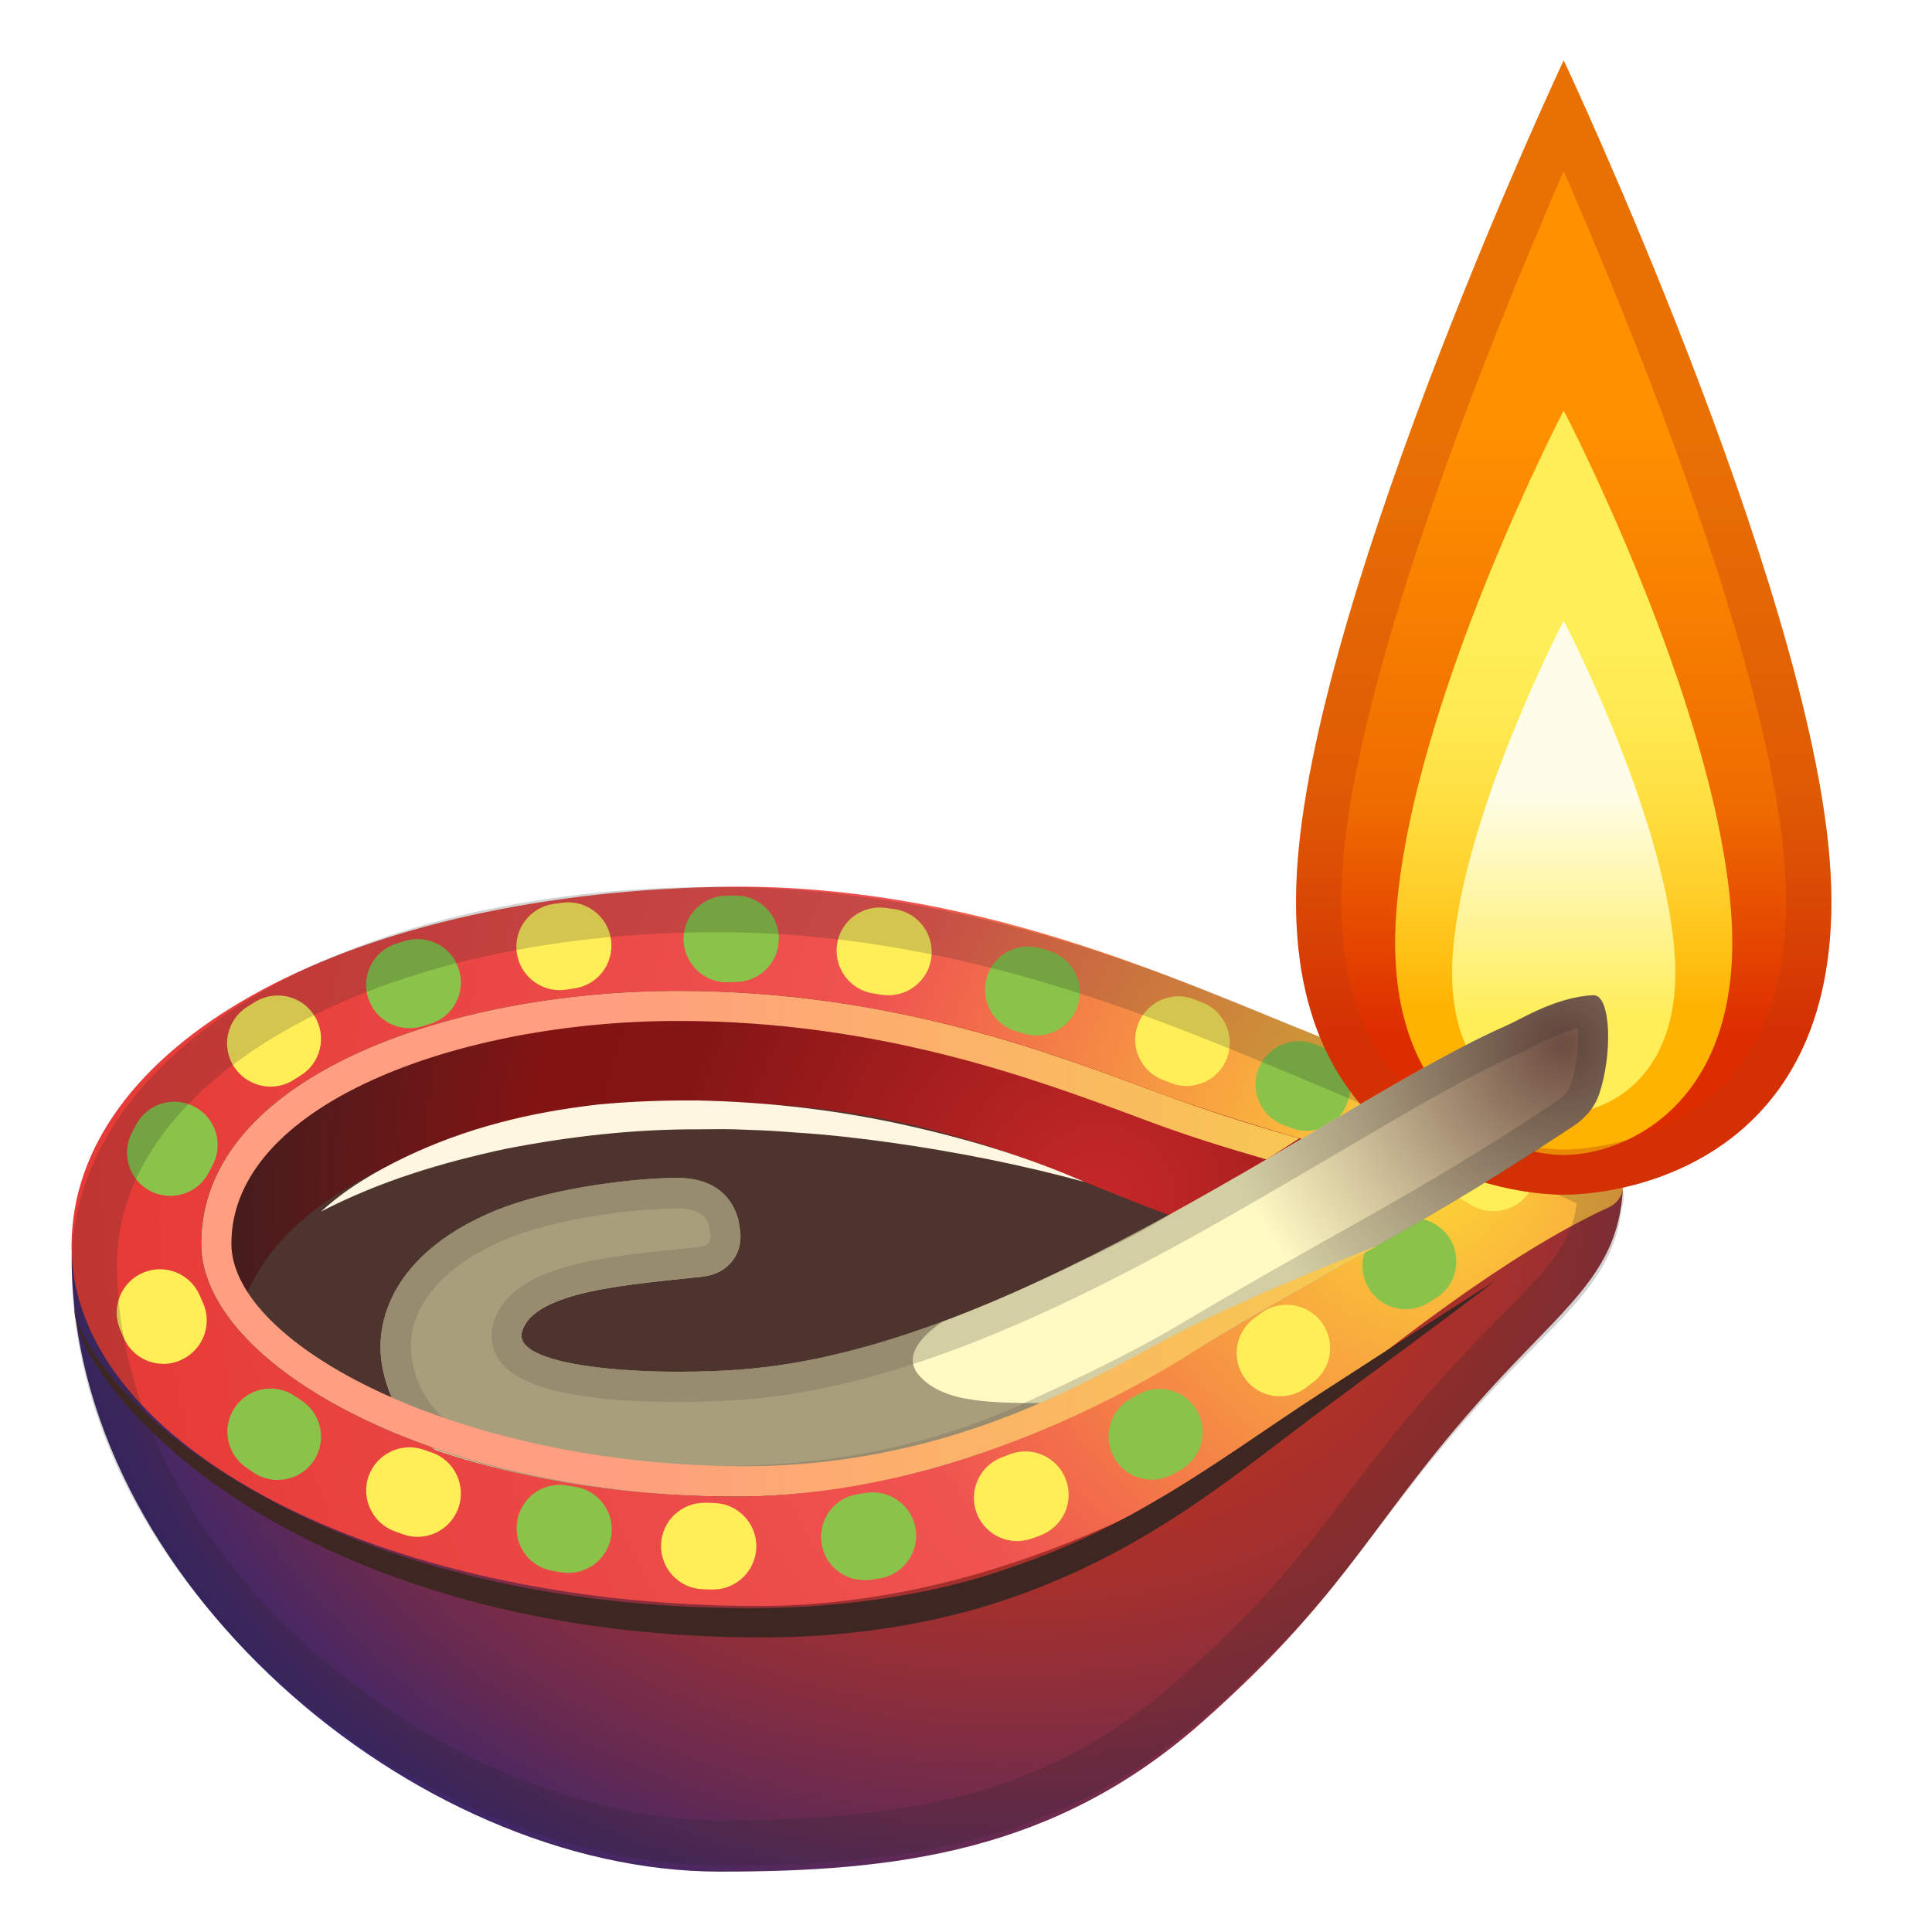 <svg enable-background="new 0 0 128 128" viewBox="0 0 128 128" xmlns="http://www.w3.org/2000/svg"><radialGradient id="g" cx="67.659" cy="78.443" r="70.987" gradientTransform="matrix(1 0 0 .809 0 15.44)" gradientUnits="userSpaceOnUse"><stop stop-color="#B93221" offset=".234"/><stop stop-color="#B33124" offset=".334"/><stop stop-color="#A4302D" offset=".46"/><stop stop-color="#8A2E3D" offset=".601"/><stop stop-color="#662A52" offset=".752"/><stop stop-color="#37266D" offset=".91"/><stop stop-color="#1A237E" offset="1"/></radialGradient><path d="m4.75 83.36c0-21.25 102.91-8.06 102.78-4.81-0.23 5.45-3.35 7.61-8.2 12.83-8.53 9.2-9.47 13.67-19.68 22.71-9.78 8.66-20.35 9.91-31.97 9.91-20.32 0-42.93-19.39-42.93-40.64z" fill="url(#g)"/><radialGradient id="f" cx="94.649" cy="77.108" r="90.551" gradientUnits="userSpaceOnUse"><stop stop-color="#FDD835" offset="0"/><stop stop-color="#FAB93B" offset=".098"/><stop stop-color="#EF5350" offset=".425"/><stop stop-color="#E94340" offset=".802"/><stop stop-color="#E53935" offset="1"/></radialGradient><path d="m106.27 76.37c1.52 0.64 1.81 2.93 0.31 3.62-6.94 3.19-14.5 9.35-18.03 12.07-8.18 6.34-22.56 14.34-38.28 14.34-25.14 0-45.53-10.66-45.53-23.82 0-13.15 17.61-23.25 42.75-23.82 16.94-0.38 30.76 6.33 39.56 9.78 7.08 2.76 14.82 5.98 19.22 7.83z" fill="url(#f)"/><g fill="#8BC34A"><path d="m57.26 104.69c-1.39 0-2.61-1.01-2.83-2.43-0.24-1.57 0.83-3.03 2.4-3.27l0.52-0.08c1.56-0.26 3.04 0.79 3.31 2.35 0.26 1.56-0.79 3.04-2.35 3.31l-0.61 0.1c-0.15 0.01-0.29 0.02-0.44 0.02z"/><path d="m37.66 104.21c-0.16 0-0.32-0.01-0.48-0.04l-0.58-0.1c-1.56-0.27-2.61-1.76-2.33-3.32 0.27-1.56 1.75-2.62 3.32-2.33l0.55 0.09c1.56 0.26 2.62 1.74 2.35 3.3-0.24 1.41-1.46 2.4-2.83 2.4z"/><path d="m76.31 98.03c-1.02 0-2.01-0.54-2.52-1.5-0.75-1.39-0.24-3.13 1.16-3.89l0.47-0.26c1.39-0.77 3.13-0.27 3.9 1.11s0.27 3.13-1.11 3.9l-0.53 0.29c-0.44 0.23-0.91 0.35-1.37 0.35z"/><path d="m18.4 98.05c-0.54 0-1.09-0.15-1.57-0.47-0.18-0.12-0.36-0.24-0.53-0.36-1.3-0.9-1.63-2.69-0.73-3.99s2.69-1.63 3.99-0.72c0.14 0.09 0.28 0.19 0.42 0.28 1.32 0.87 1.69 2.65 0.82 3.97-0.55 0.83-1.47 1.29-2.4 1.29z"/><path d="m93.14 86.74c-0.96 0-1.9-0.48-2.44-1.36-0.84-1.35-0.42-3.11 0.92-3.95l0.51-0.31c1.35-0.82 3.12-0.39 3.94 0.96s0.39 3.12-0.96 3.94l-0.47 0.29c-0.46 0.29-0.98 0.43-1.5 0.43z"/><path d="m11.28 79.23c-0.43 0-0.87-0.1-1.28-0.3-1.42-0.71-1.99-2.43-1.28-3.85 0.1-0.2 0.21-0.41 0.32-0.61 0.77-1.39 2.51-1.89 3.9-1.12s1.89 2.51 1.12 3.9c-0.07 0.13-0.14 0.27-0.21 0.4-0.5 1-1.51 1.58-2.57 1.58z"/><path d="m86.59 74.92c-0.34 0-0.69-0.06-1.04-0.19l-0.52-0.2c-1.48-0.56-2.22-2.22-1.66-3.7s2.22-2.23 3.7-1.66l0.55 0.21c1.48 0.57 2.21 2.23 1.64 3.71-0.44 1.13-1.52 1.83-2.67 1.83z"/><path d="m68.68 68.6c-0.28 0-0.55-0.04-0.83-0.12l-0.54-0.16c-1.52-0.45-2.38-2.05-1.93-3.57s2.05-2.38 3.57-1.92l0.56 0.17c1.52 0.46 2.37 2.06 1.91 3.58-0.37 1.22-1.51 2.02-2.74 2.02z"/><path d="m27.12 68.12c-1.22 0-2.34-0.78-2.73-2-0.48-1.51 0.35-3.12 1.86-3.6l0.58-0.18c1.52-0.46 3.12 0.39 3.58 1.91s-0.39 3.12-1.91 3.58l-0.51 0.16c-0.29 0.09-0.58 0.13-0.87 0.13z"/><path d="m48.16 65.08c-1.56 0-2.84-1.25-2.87-2.82-0.03-1.58 1.23-2.89 2.82-2.92l0.61-0.01h0.01c1.58 0 2.86 1.27 2.87 2.85s-1.27 2.87-2.85 2.88l-0.54 0.01c-0.01 0.01-0.03 0.01-0.05 0.01z"/></g><path d="m67.44 102.1c-1.18 0.02-2.29-0.69-2.73-1.85-0.56-1.48 0.19-3.14 1.67-3.7l0.52-0.2c1.48-0.57 3.14 0.17 3.71 1.65s-0.17 3.14-1.65 3.71l-0.55 0.21c-0.33 0.11-0.65 0.17-0.97 0.18z" fill="#FFEE58"/><path d="m84.8 92.51c-0.88 0-1.74-0.4-2.3-1.16-0.95-1.27-0.68-3.07 0.59-4.01l0.44-0.33c1.27-0.94 3.08-0.68 4.03 0.59 0.94 1.27 0.69 3.06-0.59 4l-0.03 0.02-0.43 0.32c-0.51 0.39-1.11 0.57-1.71 0.57z" fill="#FFEE58"/><path d="m78.61 71.95c-0.35 0-0.7-0.06-1.04-0.2l-0.52-0.2c-1.48-0.57-2.22-2.23-1.65-3.7 0.57-1.48 2.22-2.22 3.7-1.65l0.55 0.21c1.48 0.58 2.2 2.24 1.63 3.72-0.44 1.13-1.52 1.82-2.67 1.82z" fill="#FFEE58"/><path d="m55.45 63.03" fill="#FFEE58"/><path d="m55.45 62.6c0.21-1.57 1.67-2.67 3.23-2.45l0.59 0.08c1.57 0.23 2.65 1.68 2.43 3.25-0.2 1.41-1.4 2.43-2.78 2.46-0.15 0-0.31-0.01-0.47-0.03l-0.54-0.08c-1.57-0.22-2.67-1.66-2.46-3.23" fill="#FFEE58"/><path d="m10.83 90.36c-1.07 0-2.1-0.6-2.59-1.64-0.1-0.22-0.2-0.44-0.29-0.66-0.61-1.46 0.09-3.14 1.55-3.75s3.14 0.09 3.75 1.55c0.05 0.13 0.11 0.26 0.17 0.39 0.68 1.43 0.07 3.14-1.36 3.82-0.4 0.2-0.82 0.29-1.23 0.29z" fill="#FFEE58"/><path d="m98.94 80.24c-0.6 0-1.2-0.18-1.71-0.56-0.25-0.12-0.48-0.27-0.68-0.44-0.32-0.01-0.65-0.08-0.96-0.2l-0.53-0.21c-1.47-0.58-2.19-2.25-1.61-3.72s2.25-2.19 3.72-1.61l0.54 0.21c0.31 0.13 0.59 0.3 0.84 0.51 0.32 0.01 0.65 0.08 0.96 0.2 0.46 0.18 0.89 0.44 1.27 0.76 1.21 1.02 1.38 2.83 0.36 4.04-0.56 0.67-1.37 1.02-2.2 1.02zm-1.55-0.5z" fill="#FFEE58"/><path d="m27.66 101.82c-0.31 0-0.62-0.05-0.93-0.16l-0.56-0.2c-1.49-0.53-2.27-2.17-1.75-3.66 0.53-1.49 2.17-2.27 3.66-1.75l0.52 0.18c1.5 0.52 2.29 2.15 1.78 3.65-0.42 1.2-1.53 1.94-2.72 1.94z" fill="#FFEE58"/><path d="m47.24 105.31h-0.1l-0.59-0.02c-1.58-0.06-2.82-1.39-2.75-2.98 0.06-1.58 1.39-2.8 2.98-2.75l0.56 0.02c1.58 0.05 2.82 1.38 2.77 2.96-0.06 1.55-1.34 2.77-2.87 2.77z" fill="#FFEE58"/><path d="m17.92 71.99c-0.94 0-1.87-0.47-2.42-1.32-0.86-1.33-0.47-3.11 0.87-3.96 0.18-0.11 0.36-0.23 0.54-0.34 1.35-0.82 3.12-0.4 3.94 0.96 0.82 1.35 0.4 3.12-0.96 3.94-0.15 0.09-0.29 0.18-0.43 0.27-0.47 0.31-1.01 0.45-1.54 0.45z" fill="#FFEE58"/><path d="m37.08 65.6c-1.4 0-2.63-1.03-2.84-2.46-0.23-1.57 0.86-3.02 2.43-3.25l0.58-0.08c1.57-0.22 3.02 0.88 3.23 2.45 0.22 1.57-0.88 3.02-2.45 3.23l-0.55 0.08c-0.13 0.02-0.26 0.03-0.4 0.03z" fill="#FFEE58"/><radialGradient id="a" cx="72.914" cy="79.104" r="70.734" gradientTransform="matrix(1 0 0 .981 0 1.817)" gradientUnits="userSpaceOnUse"><stop stop-color="#C62828" offset="0"/><stop stop-color="#851515" offset=".398"/><stop stop-color="#821414" offset=".543"/><stop stop-color="#791515" offset=".581"/><stop stop-color="#3A1E1E" offset=".866"/><stop stop-color="#212121" offset="1"/></radialGradient><path d="m97.52 78.47s-14.9 7.22-18.75 10.04c-6.41 4.7-17.68 10.64-29.99 10.64-19.7 0-35.45-8.64-35.45-16.75 0-11.01 16.39-16.75 31.6-16.75 14.18 0 24.97 4.21 31.86 6.77 8.35 3.09 20.73 6.05 20.73 6.05z" fill="url(#a)"/><path d="m97.52 78.47s-14.9 7.22-18.75 10.04c-6.41 4.7-17.68 10.64-29.99 10.64-19.7 0-35.45-8.64-35.45-16.75 0-11.01 16.39-16.75 31.6-16.75 14.18 0 24.97 4.21 31.86 6.77 8.35 3.09 20.73 6.05 20.73 6.05z" fill="url(#a)"/><path d="m15.7 87.97c5.11 6.05 17.92 11.17 33.08 11.17 12.31 0 23.58-5.94 29.99-10.64 1.78-1.31 4.28-2.69 8.22-4.73-3.23-0.93-8-2.7-10.16-3.5-6.9-2.55-15.51-7.23-29.69-7.23-14.34 0.01-29.74 5.11-31.44 14.93z" fill="#4E342E"/><g opacity=".2"><path d="m47.5 61.76c15.32 0 28.22 5.34 36.76 8.87 0.57 0.24 1.13 0.47 1.66 0.69 4.51 1.85 9.41 4.15 13.34 5.99 1.98 0.93 3.73 1.75 5.2 2.41-0.33 2.64-1.68 4.1-4.95 7.41-0.71 0.72-1.51 1.53-2.36 2.43-3.61 3.81-5.86 6.76-8.03 9.62-3.03 3.98-5.64 7.41-11.44 12.44-8.62 7.48-17.87 8.98-30 8.98-8.83 0-18.84-4.13-26.77-11.05-8.36-7.3-13.16-16.7-13.16-25.79 0-5.68 3.72-11.04 10.49-15.1 7.41-4.45 17.8-6.9 29.26-6.9m0-3c-25.14 0-42.75 11.19-42.75 24.99 0 21.68 23.52 39.84 42.93 39.84 11.62 0 22.19-1.23 31.97-9.71 10.21-8.86 11.15-13.24 19.68-22.26 4.53-4.79 7.56-6.95 8.12-11.58 0.35-1-0.09-2.32-1.17-2.8-4.4-1.94-12.14-5.8-19.22-8.7-8.81-3.62-22.62-9.78-39.56-9.78z" fill="#212121"/></g><linearGradient id="e" x1="103.6" x2="103.6" y1="14.491" y2="68.685" gradientUnits="userSpaceOnUse"><stop stop-color="#FF9100" offset=".255"/><stop stop-color="#EF6C00" offset=".714"/><stop stop-color="#DD2C00" offset="1"/></linearGradient><path d="M121.23,57.1C119.84,38.57,103.6,4,103.6,4S87.36,38.57,85.97,57.1 c-1.46,19.41,13,22.05,17.63,22.05S122.69,76.52,121.23,57.1z" fill="url(#e)"/><linearGradient id="d" x1="103.6" x2="103.6" y1="66.88" y2="42.623" gradientUnits="userSpaceOnUse"><stop stop-color="#FFB300" offset="0"/><stop stop-color="#FFB504" offset=".025"/><stop stop-color="#FFCE28" offset=".311"/><stop stop-color="#FFE042" offset=".577"/><stop stop-color="#FFEA52" offset=".815"/><stop stop-color="#FFEE58" offset="1"/></linearGradient><path d="M114.67,60.17c-1.16-13.98-11.07-32.97-11.07-32.97s-9.91,19-11.07,32.97 C91.46,73,99.41,76.52,103.6,76.52S115.74,73,114.67,60.17z" fill="url(#d)"/><linearGradient id="c" x1="103.6" x2="103.6" y1="67.385" y2="51.329" gradientUnits="userSpaceOnUse"><stop stop-color="#FFEE58" offset="0"/><stop stop-color="#FFFDE7" offset=".925"/></linearGradient><path d="m110.93 62.94c-0.77-9.25-7.33-21.82-7.33-21.82s-6.56 12.57-7.33 21.82c-0.71 8.49 4.56 10.83 7.33 10.83s8.03-2.33 7.33-10.83z" fill="url(#c)"/><g opacity=".35"><path d="m103.6 11.34c4.63 10.64 13.65 32.78 14.64 45.99 0.47 6.25-0.81 11.05-3.8 14.28-4.11 4.42-10.16 4.55-10.84 4.55s-6.73-0.13-10.84-4.55c-2.99-3.22-4.27-8.03-3.8-14.28 0.99-13.21 10.01-35.35 14.64-45.99m0-7.34s-16.24 34.57-17.63 53.1c-1.46 19.41 13 22.05 17.63 22.05s19.09-2.64 17.63-22.05c-1.39-18.53-17.63-53.1-17.63-53.1z" fill="#BF360C"/></g><radialGradient id="b" cx="103.5" cy="69.19" r="38.794" gradientUnits="userSpaceOnUse"><stop stop-color="#6D4C41" offset="0"/><stop stop-color="#CCBD97" offset=".38"/><stop stop-color="#FFF9C4" offset=".597"/></radialGradient><path d="m49.83 90.67c-6.09 0.58-15.91 0.05-15.25-2.42 0.75-2.78 7.44-3.16 11.98-3.67 1.72-0.19 2.79-1.6 2.43-3.3 0 0-0.17-3.29-4.23-3.24-3.45 0.04-8.69 0.82-11.97 2.18-6.2 2.56-8.06 6.79-7.48 10.21 0.42 2.48 1.71 4.3 3.52 5.63 0 0 20.39 7.62 39.78-1.27 3.69-1.69 7.33-3.42 10.78-5.47 10.82-6.44 14.87-8.11 24.85-14.72 0.54-0.35 1.34-1.04 1.7-2.1 0.9-2.64 0.8-6.63-0.39-6.57-2.5 0.13-4.76 1.59-5.8 2.04-10.94 4.79-31.78 20.96-49.92 22.7z" fill="url(#b)"/><g opacity=".2"><path d="m104.54 68.12c0.07 0.95-0.04 2.48-0.48 3.75-0.18 0.54-0.65 0.91-0.91 1.08-6.19 4.1-9.97 6.22-14.76 8.91-2.78 1.56-5.94 3.34-10.01 5.76-3.46 2.06-7.13 3.78-10.59 5.37-5.97 2.74-12.68 4.13-19.93 4.13-9.3 0-16.61-2.33-18.05-2.82-1.39-1.1-2.21-2.47-2.51-4.19-0.54-3.18 1.8-6.18 6.27-8.03 3.06-1.27 8.07-1.99 11.23-2.02h0.06c1.66 0 2.09 0.76 2.15 1.34v0.1l0.04 0.2c0.04 0.17 0.05 0.42-0.08 0.61-0.12 0.16-0.33 0.26-0.61 0.3-0.46 0.05-0.95 0.1-1.45 0.15-5.26 0.54-11.21 1.16-12.24 4.98-0.24 0.88-0.06 1.77 0.51 2.51 1.34 1.75 5.32 2.64 11.83 2.64 1.75 0 3.49-0.08 5.03-0.23 13.1-1.25 27.16-9.54 38.46-16.2 4.77-2.81 8.88-5.24 12.08-6.63 0.25-0.11 0.55-0.26 0.91-0.45 0.78-0.41 1.88-0.97 3.05-1.26m1.05-2.17h-0.03c-2.5 0.13-4.76 1.59-5.8 2.04-10.95 4.77-31.79 20.94-49.93 22.68-1.46 0.14-3.14 0.22-4.84 0.22-5.37 0-10.91-0.76-10.41-2.63 0.75-2.78 7.44-3.16 11.98-3.67 1.72-0.19 2.79-1.6 2.43-3.3 0 0-0.16-3.24-4.15-3.24h-0.08c-3.45 0.04-8.69 0.82-11.97 2.18-6.2 2.56-8.06 6.79-7.48 10.21 0.42 2.48 1.71 4.3 3.52 5.63 0 0 8.14 3.04 19.02 3.04 6.35 0 13.62-1.03 20.77-4.31 3.69-1.69 7.33-3.42 10.78-5.47 10.82-6.44 14.87-8.11 24.85-14.72 0.54-0.35 1.34-1.04 1.7-2.1 0.9-2.61 0.8-6.56-0.36-6.56z" fill="#212121"/></g><path d="m77.85 80.27c-2.4 1.32-4.86 2.62-7.37 3.83 2.51-1.15 5.2-2.49 7.37-3.83z" fill="#8C795D" opacity=".6"/><path d="m69.83 92.96c-4.25 0-7.25 0-8.9-1.79-1.38-1.5 0.74-3.1 1.58-3.65-4.27 1.59-8.55 2.74-12.68 3.14-6.09 0.58-15.91 0.05-15.25-2.42 0.75-2.78 7.44-3.16 11.98-3.67 1.72-0.19 2.79-1.6 2.43-3.3 0 0-0.17-3.29-4.23-3.24-3.45 0.04-8.69 0.82-11.97 2.18-6.2 2.56-8.06 6.79-7.48 10.21 0.41 2.41 1.65 4.2 3.37 5.52 2.78 0.99 5.82 1.78 9.11 2.32l0.18 0.03c0.8 0.13 1.61 0.25 2.44 0.35 0.03 0 0.07 0.01 0.1 0.01 1.58 0.19 3.21 0.32 4.88 0.39 2.06 0.08 4.25 0.07 6.52-0.1 9.27-1 17.92-5.98 17.92-5.98z" fill="#70614C" opacity=".6"/><path d="m71.86 78.31c-4.21-1.15-8.47-1.99-12.76-2.6-2.14-0.3-4.29-0.55-6.44-0.68-1.07-0.09-2.15-0.15-3.22-0.18-1.07-0.06-2.15-0.04-3.22-0.03-4.3-0.01-8.56 0.48-12.75 1.3-4.18 0.9-8.31 2.13-12.2 4.15 1.62-1.49 3.55-2.63 5.54-3.59 2-0.96 4.09-1.72 6.24-2.29 2.15-0.58 4.34-0.95 6.54-1.21 2.21-0.21 4.42-0.29 6.63-0.27 4.42 0.09 8.81 0.58 13.11 1.49 4.3 0.92 8.53 2.15 12.53 3.91z" fill="#FEF6E0"/><linearGradient id="h" x1="13.326" x2="91.284" y1="82.395" y2="82.395" gradientUnits="userSpaceOnUse"><stop stop-color="#FF9E80" offset=".342"/><stop stop-color="#F7CB4D" offset="1"/></linearGradient><path d="m78.84 87.91c-5.46 2.71-15.09 9.37-30.06 9.23-18.53-0.18-33.45-8.07-33.45-14.75 0-9.23 15.05-14.75 29.6-14.75 13.28 0 23.57 3.82 30.37 6.35l0.8 0.3c2.85 1.05 4.7 1.62 7.81 2.53l2.17-1.4c-3.44-0.98-6.11-1.83-9.29-3-6.9-2.55-17.68-6.77-31.86-6.77-15.21 0-31.6 5.73-31.6 16.75 0 8.11 15.75 16.75 35.45 16.75 12.31 0 23.93-5.51 30.62-9.81 3.48-2.23 11.88-6.81 11.88-6.81s-6.98 2.67-12.44 5.38z" fill="url(#h)"/><path d="m4.91 86.45c0.09 1.13 0.64 2.14 1.23 3.07 0.61 0.93 1.29 1.81 2.05 2.63 1.51 1.63 3.22 3.08 5.03 4.36 3.64 2.55 7.65 4.54 11.82 6.04 8.36 3 17.32 4.12 26.17 3.98 4.42-0.12 8.82-0.66 13.06-1.83 4.23-1.2 8.31-2.93 12.13-5.18 3.85-2.21 7.46-4.87 11.25-7.32 3.78-2.43 7.53-4.91 11.34-7.29-3.57 2.74-7.2 5.38-10.8 8.06-3.6 2.66-7.09 5.52-10.95 7.93-3.84 2.43-8.04 4.38-12.44 5.66-4.41 1.26-8.99 1.86-13.55 1.92-9.08 0.08-18.23-1.25-26.71-4.6-4.22-1.69-8.26-3.87-11.82-6.69-1.78-1.41-3.43-2.98-4.87-4.73-0.72-0.88-1.38-1.8-1.92-2.8s-1.02-2.07-1.02-3.21z" fill="#3E2723"/></svg>
